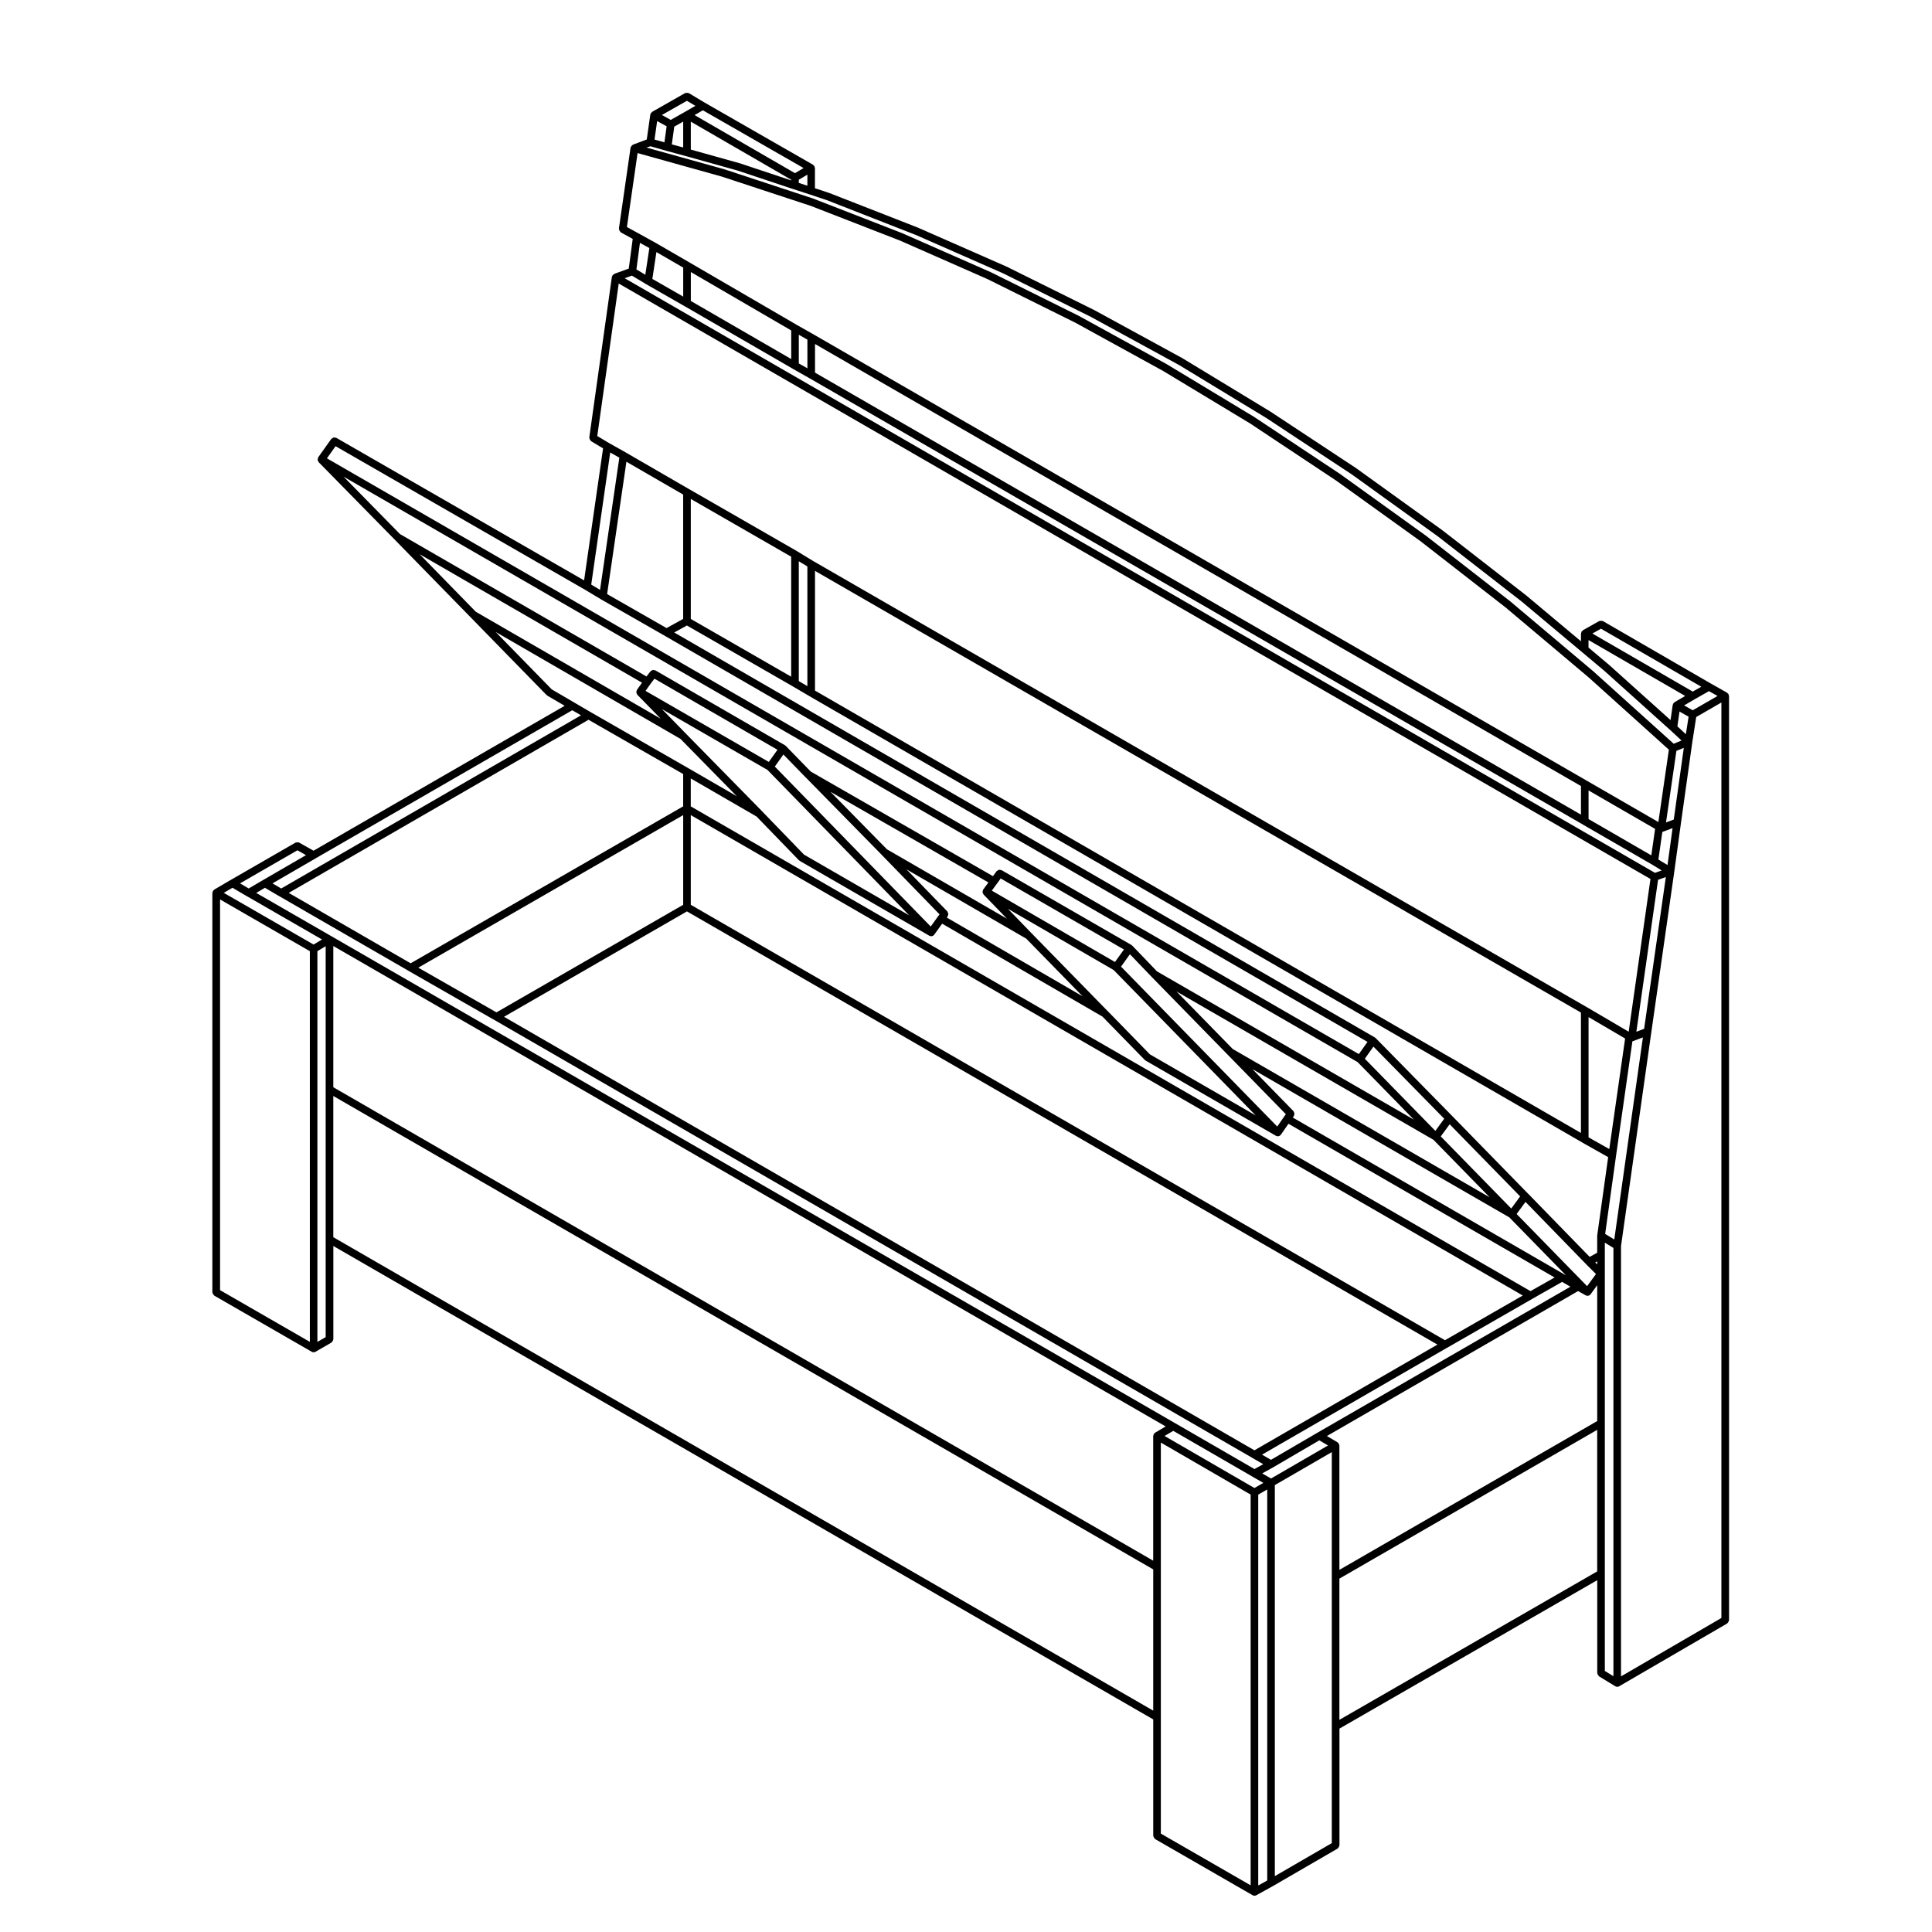 <?xml version="1.0" encoding="UTF-8"?>
<!-- Uploaded to: ICON Repo, www.svgrepo.com, Generator: ICON Repo Mixer Tools -->
<svg fill="#000000" width="800px" height="800px" version="1.1" viewBox="144 144 512 512" xmlns="http://www.w3.org/2000/svg">
 <path d="m200.48 486.95c0.07 0.125 0.121 0.227 0.238 0.309 0.035 0.031 0.039 0.082 0.082 0.105l25.809 14.867c0.156 0.09 0.328 0.137 0.504 0.137s0.344-0.051 0.504-0.137l4.211-2.43c0.039-0.031 0.047-0.082 0.082-0.105 0.109-0.082 0.168-0.176 0.238-0.309 0.066-0.105 0.121-0.195 0.137-0.332 0.012-0.051 0.055-0.082 0.055-0.125v-24.727l217.28 125.46v30.848c0 0.051 0.047 0.082 0.055 0.125 0.016 0.137 0.074 0.227 0.137 0.332 0.07 0.125 0.121 0.227 0.238 0.309 0.035 0.031 0.039 0.082 0.082 0.105l25.816 14.867c0.156 0.09 0.328 0.137 0.504 0.137 0.168 0 0.332-0.039 0.488-0.125l4.398-2.43h0.004c0.004-0.012 0.012 0 0.016-0.012l17.109-9.922c0.039-0.02 0.047-0.082 0.082-0.105 0.105-0.082 0.16-0.176 0.23-0.297 0.066-0.117 0.121-0.207 0.137-0.344 0.012-0.039 0.055-0.07 0.055-0.117v-30.938l68.316-39.332v24.633c0 0.039 0.047 0.07 0.051 0.105 0.016 0.137 0.074 0.238 0.141 0.352 0.066 0.105 0.109 0.215 0.215 0.297 0.035 0.031 0.035 0.082 0.074 0.102l4.297 2.621c0.168 0.102 0.344 0.145 0.523 0.145 0.172 0 0.348-0.039 0.508-0.137l28.617-16.641c0.039-0.031 0.047-0.082 0.082-0.105 0.105-0.082 0.16-0.176 0.23-0.297 0.066-0.117 0.121-0.215 0.137-0.344 0.012-0.051 0.055-0.082 0.055-0.125l-0.004-244.93c0-0.051-0.051-0.082-0.055-0.125-0.016-0.102-0.031-0.156-0.07-0.246-0.016-0.039 0.012-0.09-0.016-0.125-0.023-0.035-0.074-0.039-0.105-0.082-0.059-0.082-0.105-0.125-0.188-0.188-0.035-0.031-0.039-0.082-0.086-0.105l-4.289-2.418-28.617-16.559c-0.047-0.02-0.09 0-0.133-0.02-0.121-0.051-0.238-0.051-0.371-0.051-0.137 0-0.25 0-0.367 0.051-0.047 0.02-0.09-0.012-0.125 0.02l-4.309 2.43c-0.047 0.031-0.051 0.082-0.086 0.105-0.074 0.059-0.125 0.105-0.18 0.176-0.031 0.039-0.086 0.051-0.105 0.09-0.02 0.039 0 0.09-0.02 0.125-0.035 0.09-0.051 0.156-0.066 0.246-0.004 0.051-0.055 0.082-0.055 0.125v2.055l-14.426-12.082c-0.004-0.012-0.016 0-0.02-0.012-0.004 0-0.004-0.012-0.012-0.02l-22.258-17.301h-0.02c-0.004-0.012-0.004-0.012-0.012-0.02l-22.727-16.363c-0.004-0.012-0.016 0-0.02-0.012-0.012 0-0.012-0.012-0.016-0.02l-22.816-15.055h-0.023c-0.004-0.012-0.004-0.012-0.012-0.02l-23.102-14.02c-0.004-0.012-0.016 0-0.023-0.012-0.004 0-0.004-0.012-0.016-0.02l-23.285-12.711c-0.012-0.012-0.016 0-0.023-0.012-0.004 0-0.004-0.012-0.012-0.012l-23.383-11.594h-0.031c-0.004 0-0.004-0.012-0.016-0.02l-23.383-10.281h-0.016c-0.012-0.012-0.012-0.02-0.02-0.02l-23.477-9.176c-0.012 0-0.02 0.012-0.031 0-0.012 0-0.012-0.012-0.02-0.012l-3.805-1.27 0.004-5.356c0-0.051-0.047-0.082-0.055-0.125-0.012-0.09-0.035-0.156-0.07-0.246-0.02-0.051 0.004-0.09-0.02-0.137-0.023-0.039-0.074-0.039-0.105-0.082-0.055-0.07-0.105-0.117-0.176-0.176-0.035-0.031-0.039-0.082-0.086-0.105l-28.703-16.453-4.195-2.519c-0.047-0.02-0.102 0-0.145-0.02-0.117-0.051-0.227-0.051-0.352-0.051-0.133 0-0.246-0.012-0.367 0.039-0.051 0.02-0.102 0-0.141 0.02l-8.707 4.957c-0.02 0.012-0.02 0.039-0.039 0.051-0.094 0.062-0.145 0.148-0.211 0.227-0.039 0.051-0.105 0.059-0.137 0.105-0.02 0.039 0 0.082-0.016 0.117-0.023 0.059-0.055 0.105-0.07 0.168-0.004 0.031-0.031 0.039-0.035 0.059l-0.938 6.609-3.652 1.375c-0.031 0.012-0.035 0.051-0.066 0.059-0.047 0.02-0.082 0.039-0.117 0.07-0.102 0.059-0.145 0.156-0.215 0.246-0.066 0.09-0.133 0.145-0.168 0.246-0.012 0.02-0.047 0.031-0.051 0.059-0.004 0.02 0.012 0.039 0.004 0.059-0.004 0.031-0.031 0.039-0.035 0.07l-3.082 21.41c-0.012 0.082 0.051 0.137 0.055 0.207 0.012 0.137 0.035 0.238 0.098 0.352 0.059 0.125 0.125 0.207 0.23 0.297 0.055 0.051 0.066 0.125 0.133 0.168l3.141 1.734-1.047 7.863-3.82 1.387c-0.055 0.02-0.07 0.09-0.117 0.105-0.109 0.059-0.188 0.137-0.266 0.238-0.039 0.039-0.105 0.051-0.141 0.105-0.012 0.012 0 0.031-0.004 0.039-0.031 0.059-0.023 0.117-0.047 0.176-0.016 0.059-0.07 0.082-0.082 0.137l-5.984 42.547c-0.012 0.07 0.047 0.125 0.051 0.195 0.004 0.125 0.035 0.238 0.098 0.352 0.055 0.117 0.117 0.207 0.223 0.309 0.051 0.039 0.055 0.117 0.109 0.145l3.168 1.91-5.027 34.988-65.668-37.785c-0.105-0.059-0.215-0.031-0.328-0.039-0.137-0.031-0.258-0.082-0.387-0.051-0.117 0.02-0.195 0.117-0.301 0.188-0.105 0.07-0.23 0.082-0.309 0.188l-3.461 4.863c-0.012 0.012 0 0.039-0.016 0.051-0.004 0.02-0.023 0.02-0.035 0.031-0.047 0.082-0.012 0.168-0.035 0.258-0.031 0.117-0.082 0.207-0.07 0.324 0.004 0.051 0 0.09 0.012 0.137 0.02 0.102 0.102 0.156 0.152 0.258 0.039 0.07 0.031 0.168 0.098 0.238l20.203 20.574 20.105 20.574 20.102 20.574c0.035 0.031 0.09 0.02 0.121 0.051 0.039 0.031 0.047 0.09 0.09 0.117l4.586 2.676-66.559 38.406-3.793-2.144c-0.039-0.031-0.086 0-0.125-0.02-0.121-0.051-0.23-0.051-0.363-0.051-0.141 0-0.262 0-0.383 0.059-0.047 0.012-0.086-0.012-0.121 0.012l-17.207 9.922c-0.004 0-0.012-0.012-0.016 0l-4.301 2.527c-0.047 0.02-0.047 0.082-0.086 0.105-0.07 0.051-0.117 0.105-0.172 0.176-0.031 0.039-0.082 0.039-0.105 0.082-0.023 0.039 0 0.09-0.02 0.137-0.035 0.082-0.055 0.145-0.07 0.246-0.004 0.039-0.051 0.07-0.051 0.117v105.86c0 0.051 0.047 0.082 0.055 0.125 0.02 0.156 0.078 0.242 0.141 0.352zm29.828-54.238v65.637l-2.195 1.27v-103.55l2.195-1.32zm1.512-40.609-19.914-11.473 2.301-1.359 3.789 2.231h0.02l34.305 19.809c0 0.012 0 0.012 0.004 0.012l22.73 13.008h0.016l200.86 116.05s0 0.012 0.004 0.012l2.848 1.633-2.336 1.289-21.016-12.152h-0.004zm172.58-11.562c0.02 0.105 0.098 0.176 0.145 0.266 0.047 0.082 0.031 0.168 0.098 0.238l6.211 6.422-31.809-18.398-14.973-15.242 41.871 24.031-1.387 1.891c-0.012 0.02 0 0.039-0.016 0.059-0.012 0.012-0.035 0.012-0.047 0.031-0.047 0.082-0.012 0.168-0.035 0.258-0.031 0.117-0.082 0.207-0.07 0.324 0.004 0.031 0 0.07 0.012 0.121zm82.496 58.203c-0.051-0.102-0.039-0.195-0.109-0.277l-10.883-11.141 68.086 39.293 15.008 15.359-0.504-0.289h-0.004l-71.895-41.535 0.293-0.402c0.066-0.09 0.039-0.207 0.07-0.309 0.039-0.125 0.098-0.227 0.086-0.352-0.016-0.133-0.086-0.23-0.148-0.348zm73.281 46.246-67.043 38.691h-0.004l-12.305 7.184-2.379-1.367 48.977-28.289h0.016l22.633-13s0-0.012 0.004-0.012l7.906-4.481zm-14.254-19.266 2.348-3.211 16.098 16.539h0.004c0.004 0 0.004 0.012 0.004 0.012l2.574 2.57-2.352 3.211zm-1.426-1.453-18.68-19.109 2.359-3.219 18.676 19.109zm-20.113-20.578-18.691-19.121 2.281-3.211 18.762 19.109zm14.395 17.605-68.078-39.293-14.906-15.25 68.086 39.301zm-69.418-37.785 15.402 15.754-0.449 0.629v0.012h-0.004l-1.832 2.637-41.395-42.379 2.359-3.285 5.805 6.051c0 0.012 0.004 0 0.012 0.012zm-74.188-37.672c-0.051-0.102-0.039-0.227-0.121-0.309l-10.828-11.148 31.738 18.363 14.949 15.289-36.016-20.883 0.238-0.309c0.07-0.09 0.047-0.195 0.086-0.309 0.047-0.125 0.105-0.238 0.102-0.371-0.023-0.117-0.094-0.203-0.148-0.324zm22.133 5.406-6.203-6.414 28.035 16.238 37.633 38.531-28.035-16.188-11.23-11.512h-0.012zm22.176 7.691-32.641-18.914 1.391-1.898h0.004l0.957-1.328 32.66 18.824zm-61.785-28.367c0.004 0 0.004 0 0.004 0.012l15.289 15.734-0.402 0.523c-0.004 0.012 0 0.012-0.004 0.02-0.004 0-0.012 0-0.016 0.012l-1.918 2.664-41.312-42.391 2.273-3.199 5.891 6.062h0.012zm-29.961-24.656-32.66-18.824 1.34-1.898v-0.012l1.023-1.328 32.598 18.844zm-0.34 2.125 37.559 38.543-27.879-16.098-11.219-11.594h-0.004v-0.012l-20.188-20.566c-0.004 0-0.004-0.012-0.004-0.012l-6.238-6.387zm8.328 23.941c0.035 0.039 0.098 0.02 0.133 0.051 0.039 0.039 0.047 0.102 0.09 0.117l34.32 19.82c0.156 0.102 0.328 0.137 0.504 0.137 0.258 0 0.508-0.102 0.707-0.289 0.031-0.02 0.02-0.07 0.039-0.102 0.02-0.02 0.059-0.012 0.074-0.031l2.09-2.902 42.477 24.621 11.23 11.504c0.039 0.039 0.098 0.031 0.137 0.059 0.039 0.031 0.039 0.09 0.086 0.105l34.508 19.914c0.156 0.102 0.328 0.137 0.504 0.137 0.258 0 0.508-0.102 0.707-0.289 0.031-0.031 0.02-0.07 0.047-0.105 0.02-0.02 0.059-0.012 0.082-0.039l2-2.883 70.527 40.738-6.387 3.621-222.54-128.47v-7.402l17.453 10.105zm191.83 115.34-20.621 11.848-199.87-115.39v-23.773zm-22.621 13.008-48.496 28.016-198.87-114.89 48.488-27.926zm-249.37-88.043-20.711-11.848 70.199-40.43v23.773zm49.484-54.598-72.223 41.594-32.309-18.656 79.445-45.883 25.086 14.383zm124.57 239.65-217.29-125.47v-37.422l217.29 125.46zm0.492-73.66c-0.039 0.02-0.047 0.082-0.086 0.105-0.07 0.051-0.109 0.102-0.168 0.168-0.031 0.039-0.086 0.039-0.105 0.09-0.023 0.039 0 0.09-0.02 0.137-0.035 0.082-0.055 0.145-0.07 0.246-0.004 0.039-0.051 0.07-0.051 0.117v33.055l-217.28-125.47v-37.422l220.59 127.32zm25.324 119.95-23.801-13.707v-103.63l23.801 13.793zm1.004-105.29-23.816-13.793 2.309-1.359 21 12.141c0.004 0 0.004 0.012 0.004 0.012l2.871 1.641zm3.391 104.01-2.383 1.32v-103.58l2.383-1.367zm1.008-106.53-2.348-1.352 2.832-1.566s0-0.012 0.004-0.012h0.016l12.293-7.184 2.309 1.359zm16.102 25.945v70.684l-15.094 8.746v-103.63l15.094-8.734zm70.332-1.324-68.316 39.332v-37.422l68.316-39.43zm0-39.84-68.316 39.43v-32.953c0-0.051-0.047-0.082-0.051-0.117-0.016-0.102-0.035-0.156-0.07-0.246-0.02-0.051 0.004-0.102-0.02-0.137-0.023-0.051-0.082-0.051-0.105-0.09-0.055-0.07-0.102-0.117-0.168-0.168-0.039-0.031-0.039-0.09-0.086-0.105l-2.816-1.652 66.566-38.414 2.023 1.125c0.152 0.09 0.316 0.125 0.488 0.125 0.258 0 0.508-0.102 0.707-0.289 0.023-0.031 0.016-0.07 0.039-0.09 0.016-0.02 0.055-0.012 0.07-0.039l1.742-2.383 0.004 36.004zm0-41.512-0.52-0.516 0.52-0.297zm0.012-7.711c-0.004 0.031 0.02 0.051 0.02 0.07-0.004 0.031-0.031 0.051-0.031 0.07v4.469l-1.996 1.102-16.391-16.836h-0.012l-20.098-20.574-20.207-20.574c-0.02-0.031-0.059-0.02-0.082-0.039-0.031-0.02-0.023-0.059-0.055-0.082-0.016-0.012-0.039 0-0.055-0.02-0.016 0-0.016-0.02-0.031-0.031l-185.67-107.32 3.367-1.848 28.133 16.176c0.004 0 0.012 0 0.016 0.012l4.273 2.508h0.012v0.012l205 118.39c0.004 0 0.004 0.012 0.004 0.012l6.699 3.777zm-246.64-160.93-15.75-9.012 5.113-35.07 15.039 8.699v32.953zm6.422-2.422v-31.801l26.602 15.301v31.801zm28.621 16.473v-31.766l2.277 1.387v31.715zm4.297 2.519v-31.727l202.98 117.05v31.902zm205 118.39v-31.871l9.688 5.68-4.191 29.293zm6.59 142.8-2.277-1.387v-113.5l2.277 1.395zm0.227-115.73-2.418-1.477 2.891-20.75 4.332-30.309c0.055-0.012 0.105-0.012 0.16-0.031l2.621-0.992zm15.449-109.02-1.344 9.789-2.414-1.465 1.047-7.32c0.031-0.012 0.055-0.012 0.086-0.02zm-1.738-1.504 2.754-18.965 1.961-0.805-2.66 19zm-7.859 55.469 5.75-40.266 2.066-0.734-5.758 40.223zm22.531 155.36-26.598 15.477v-114.04l8.035-56.699 6.074-42.473 1.785-13 2.992-21.32v-0.012l1.043-6.699 6.672-3.848v242.61zm-11.656-236.3 0.559-3.914 2.41 1.359-0.727 4.644zm10.641-8.043-6.578 3.789-2.277-1.289 2.797-1.633s0-0.012 0.004-0.012l3.789-2.137zm-30.891-17.828 26.586 15.383-2.266 1.281-26.598-15.383zm-3.293 3.016 25.609 14.809-2.812 1.641c-0.023 0.02-0.023 0.051-0.047 0.059-0.074 0.051-0.105 0.125-0.168 0.195-0.047 0.051-0.117 0.059-0.152 0.117-0.023 0.039 0 0.09-0.016 0.137-0.031 0.059-0.066 0.102-0.082 0.168-0.004 0.02-0.023 0.031-0.031 0.051l-0.574 4.027-16.184-14.535c-0.004-0.012-0.012 0-0.016-0.012-0.004 0-0.004-0.012-0.012-0.02l-5.531-4.656 0.008-1.98zm-208.02-125.09-2.293 1.352-26.602-15.391 2.195-1.27zm1 1.746v2.934l-2.277-0.746v-0.84zm-4.293 1.348v0.176l-13.543-4.516c-0.012 0-0.02 0.012-0.031 0-0.012 0-0.012-0.012-0.02-0.012l-13.008-3.641v-7.398zm-27.629-20.922 2.238 1.34-2.715 1.57h-0.004l-3.809 2.156-2.344-1.301zm-0.992 5.512v6.856l-3.012-0.816 0.648-4.707zm-6.902-0.137 2.519 1.387-0.59 4.242-2.621-0.734zm-1.77 6.68 4.262 1.211h0.004 0.004l5.144 1.406h0.023l13.688 3.828 14.852 4.949h0.004 0.004l4.297 1.395h0.012l4.422 1.477 23.473 9.18h0.02l23.285 10.242 23.336 11.574c0.004 0 0.004 0.012 0.004 0.012l23.285 12.711 23.023 13.98 22.812 15.055 22.668 16.324 22.258 17.301 16.055 13.453 5.891 4.949h0.004l17.559 15.785 2.852 2.644-2.074 0.855-21.227-19.121c-0.004-0.012-0.012 0-0.016-0.012-0.004 0-0.004-0.012-0.012-0.02l-21.977-18.512c-0.004-0.012-0.016 0-0.02-0.012-0.004 0-0.004-0.012-0.012-0.02l-22.348-17.398c-0.004-0.012-0.016 0-0.02-0.012-0.004 0-0.004-0.012-0.012-0.012l-22.633-16.27c-0.004-0.012-0.016 0-0.02-0.012-0.012 0-0.012-0.012-0.016-0.02l-22.824-15.156h-0.023c-0.004-0.012-0.004-0.012-0.012-0.02l-23.09-13.934c-0.004-0.012-0.016 0-0.02-0.012-0.012 0-0.012-0.012-0.016-0.012l-23.293-12.801c-0.012-0.012-0.016 0-0.023-0.012-0.004 0-0.012-0.012-0.016-0.012l-23.383-11.602c-0.012-0.012-0.02 0-0.031 0-0.004-0.012-0.004-0.02-0.016-0.02l-23.383-10.293h-0.02c-0.012 0-0.012-0.012-0.02-0.02l-23.566-9.16c-0.012 0-0.016 0.012-0.023 0-0.012 0-0.016-0.012-0.023-0.02l-23.574-7.766c-0.012 0-0.02 0.012-0.031 0-0.004 0-0.012-0.012-0.016-0.012l-20.504-5.719zm-6.242 21.395 2.828-19.594 22.312 6.227h0.004l23.574 7.766h0.004l23.512 9.141h0.012l23.293 10.254 23.34 11.582 23.266 12.793 23.039 13.906 22.816 15.156 22.57 16.219v0.012l22.344 17.398 21.949 18.488h0.004l21.266 19.16-2.785 19.18-19.016-10.984-204.99-118.32h-0.004l-4.289-2.43-28.621-16.652-8.883-5.144h-0.016s0-0.012-0.004-0.012l-4.398-2.43zm272.48 159.5-1.004 7.019-16.629-9.621v-7.586zm-19.648-11.355v7.586l-202.98-117.14v-7.586zm-205-118.3v7.598l-2.277-1.289v-7.598zm-4.293-2.434v7.578l-26.602-15.391v-7.672zm-28.621-16.656v7.684l-8.176-4.684 1.078-7.106zm-8.969-5.18-1.074 7.074-2.359-1.414 0.938-7.031zm-4.621 7.309 3.797 2.281h0.012s0 0.012 0.004 0.012l10.281 5.883h0.004l28.613 16.551h0.012v0.012l4.297 2.43h0.004l204.98 118.29c0.004 0 0.004 0.012 0.004 0.012l18.426 10.656 2.473 1.508-1.785 0.633-273.04-157.58zm-9.184 42.504 5.688-40.41 273.42 157.8-5.773 40.48-11.129-6.535h-0.016l-204.96-118.2h-0.004l-4.297-2.621c-0.004-0.012-0.012 0-0.016 0-0.004-0.012-0.004-0.012-0.012-0.02l-28.621-16.453h-0.004l-16.82-9.734h-0.012s0-0.012-0.004-0.012l-4.301-2.418h-0.004zm3.43 4.367 2.418 1.367-5.113 35.039-2.336-1.406zm-72.785-1.672 66.164 38.074h0.004l4.191 2.519h0.012s0 0.012 0.004 0.012l16.832 9.621c0.004 0.012 0.012 0 0.016 0.012l186.25 107.63-2.293 3.231-273.47-157.88zm2.133 8.082 268.72 155.14 14.914 15.25-68.07-39.281-6.555-6.828c-0.023-0.031-0.07-0.02-0.098-0.051-0.023-0.02-0.023-0.051-0.051-0.07-0.016-0.012-0.035 0-0.051-0.012-0.02-0.02-0.02-0.039-0.035-0.051l-34.414-19.828c-0.102-0.059-0.211-0.02-0.316-0.039-0.133-0.031-0.25-0.082-0.383-0.051-0.133 0.02-0.211 0.117-0.324 0.195-0.102 0.059-0.215 0.082-0.293 0.176l-0.957 1.32-48.285-27.719-6.637-6.82c-0.023-0.02-0.066-0.012-0.09-0.039-0.023-0.02-0.02-0.059-0.051-0.082-0.016-0.012-0.039 0-0.055-0.012-0.016-0.012-0.016-0.031-0.031-0.039l-34.32-19.828c-0.102-0.059-0.203-0.02-0.312-0.051-0.133-0.02-0.246-0.082-0.383-0.051-0.121 0.031-0.207 0.117-0.312 0.188-0.102 0.059-0.215 0.07-0.293 0.168l-1.055 1.359-65.328-37.734zm20.156 20.555 58.922 34.039-1.344 1.91c-0.012 0.012 0 0.031-0.012 0.051-0.012 0.012-0.031 0.012-0.035 0.031-0.047 0.082-0.012 0.156-0.035 0.238-0.035 0.117-0.082 0.215-0.07 0.344 0.004 0.051-0.004 0.09 0.012 0.137 0.02 0.09 0.098 0.145 0.141 0.238 0.047 0.082 0.031 0.176 0.102 0.246l6.195 6.348-48.996-28.34zm34.996 35.805-14.871-15.219 48.996 28.348 14.906 15.184-12.672-7.332h-0.004l-26.082-14.969-4.301-2.519h-0.004zm-62.59 44.805s0-0.012 0.004-0.012l68.035-39.262 2.309 1.352-79.445 45.891-2.309-1.359zm-4.801-2.156 2.266 1.289-11.383 6.606h-0.004l-3.793 2.223-2.297-1.352zm-17.211 9.93 3.789 2.231h0.02l19.922 11.48-2.238 1.34-23.797-13.699zm-3.293 3.098 23.797 13.707v103.54l-23.797-13.707z"/>
</svg>